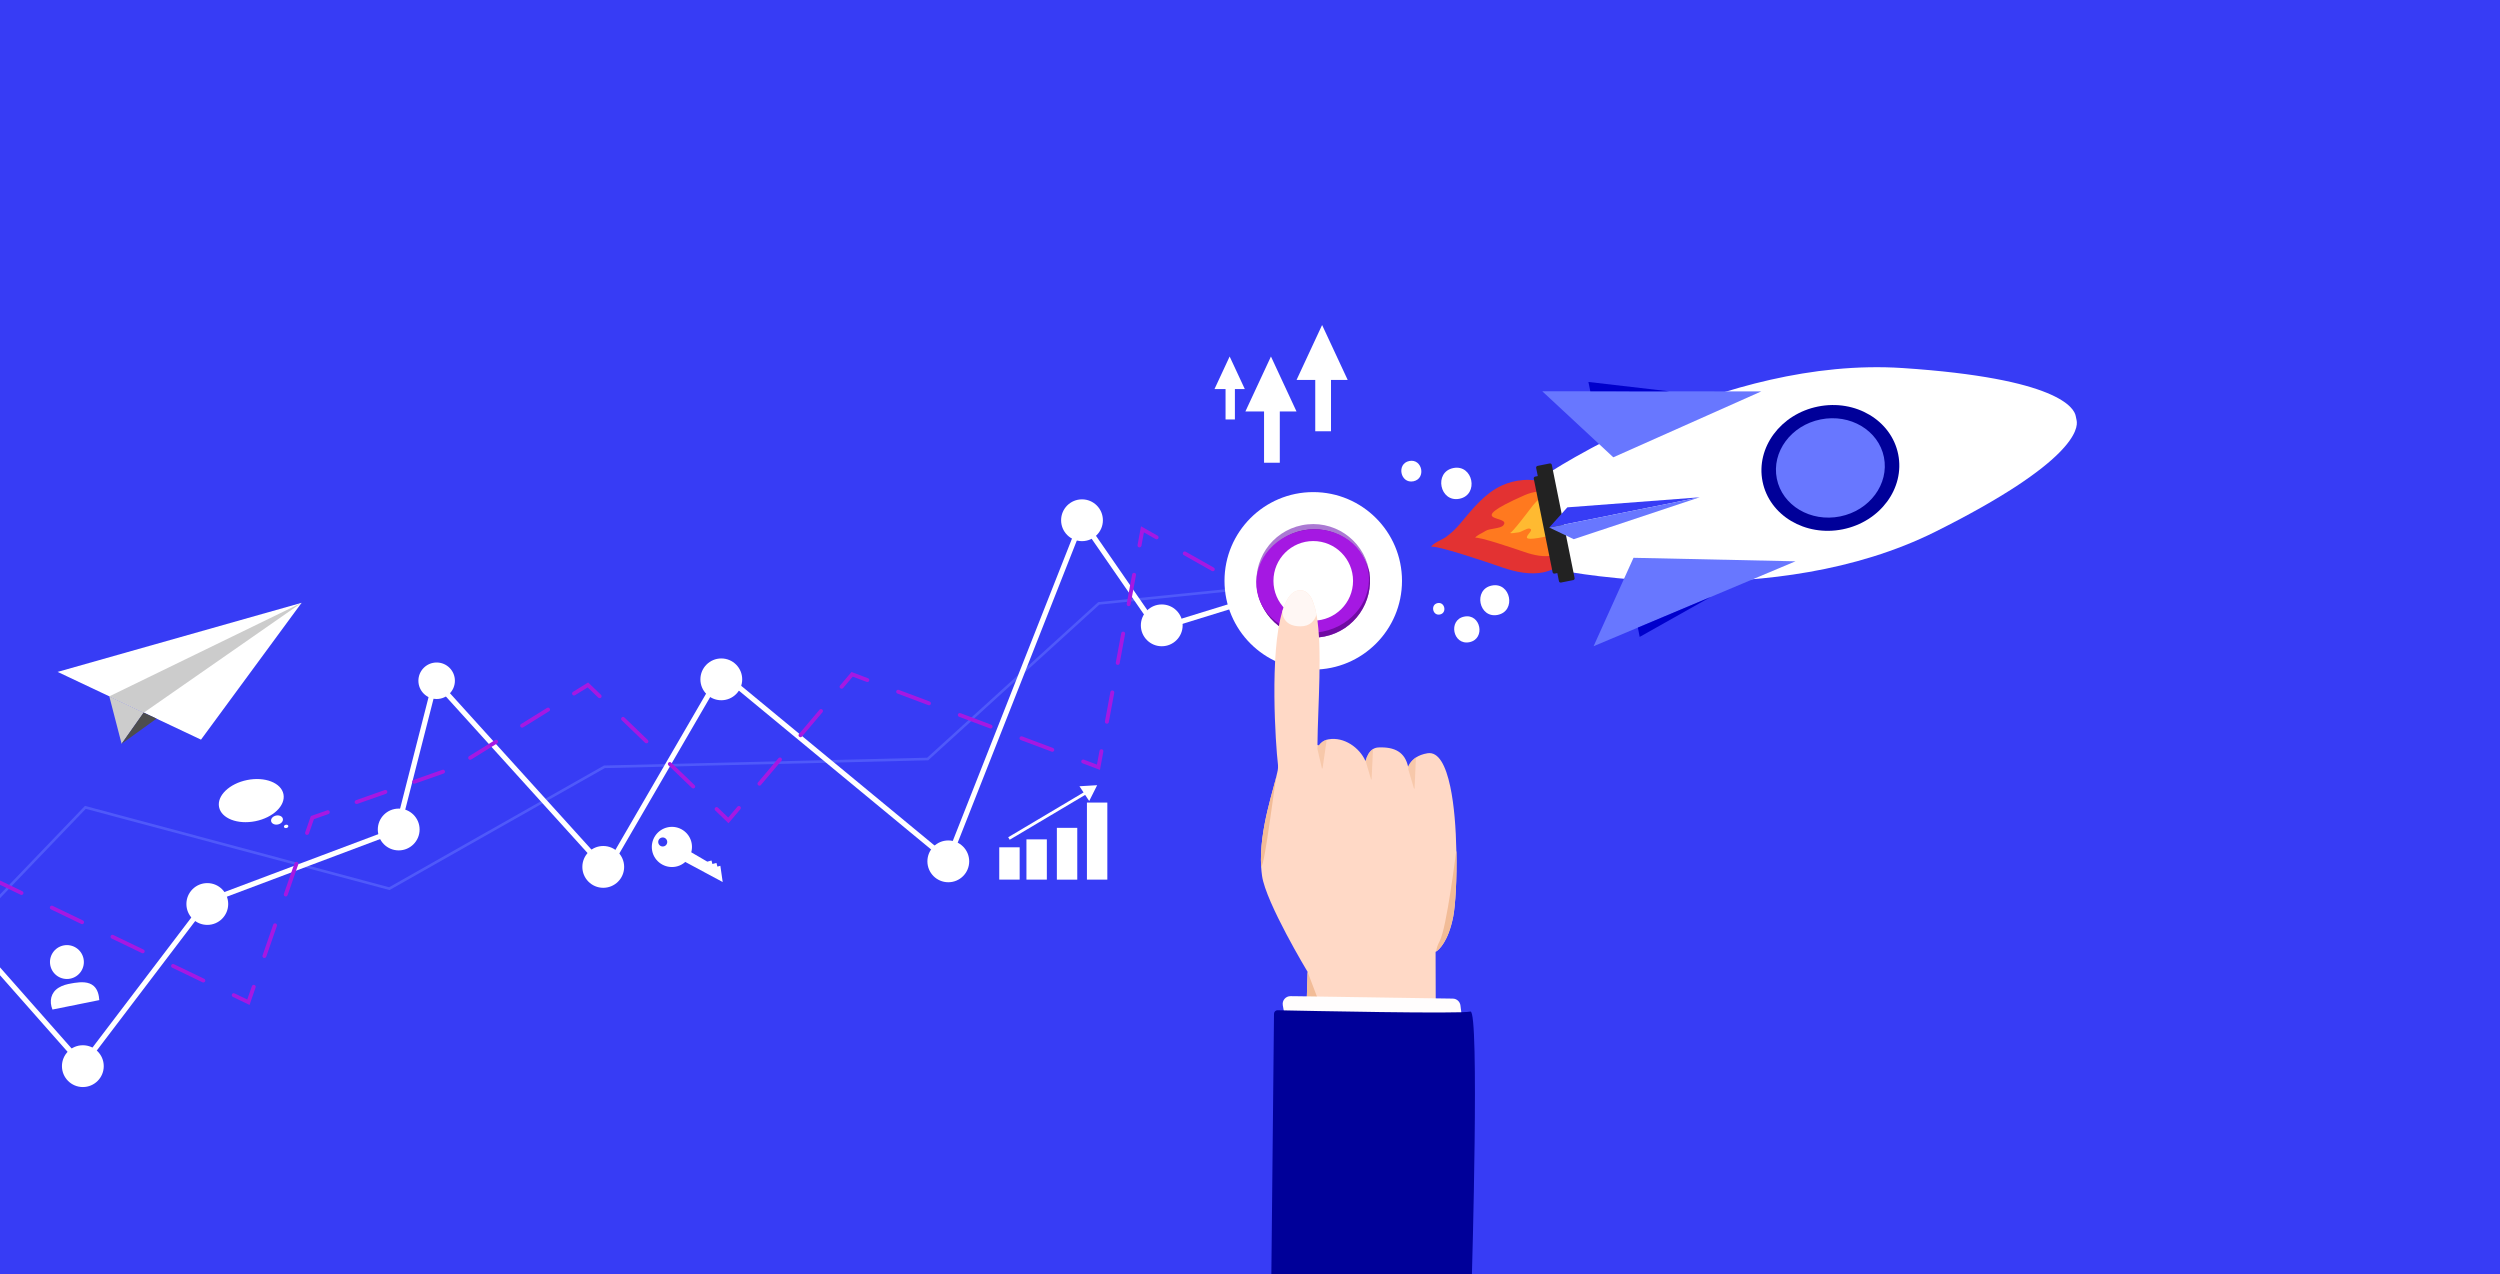 <?xml version="1.0" encoding="utf-8"?>
<!-- Generator: Adobe Illustrator 25.2.1, SVG Export Plug-In . SVG Version: 6.00 Build 0)  -->
<svg version="1.1" id="Layer_1" xmlns="http://www.w3.org/2000/svg" xmlns:xlink="http://www.w3.org/1999/xlink" x="0px" y="0px"
	 viewBox="0 0 5000 2548" style="enable-background:new 0 0 5000 2548;" xml:space="preserve">
<style type="text/css">
	.st0{clip-path:url(#SVGID_2_);}
	.st1{fill:#373CF5;}
	.st2{opacity:0.5;fill:#6877FF;}
	.st3{fill:#FFFFFF;}
	.st4{fill:#A518E2;}
	.st5{fill:#AB79D3;}
	.st6{fill:#700BA2;}
	.st7{fill:#FFD9C6;}
	.st8{fill:#F2BC97;}
	.st9{opacity:0.58;fill:#F2BC97;}
	.st10{opacity:0.8;fill:#FFFFFF;}
	.st11{fill:#FFFDFD;}
	.st12{fill:#000099;}
	.st13{fill:#CCCCCC;}
	.st14{fill:#4D4D4D;}
	.st15{fill:#E33232;}
	.st16{fill:#FF791F;}
	.st17{fill:#FFBA31;}
	.st18{fill:#6877FF;}
	.st19{fill:#222222;}
	.st20{fill:#0000CC;}
</style>
<g>
	<defs>
		<rect id="SVGID_1_" x="0" width="5000" height="2548"/>
	</defs>
	<clipPath id="SVGID_2_">
		<use xlink:href="#SVGID_1_"  style="overflow:visible;"/>
	</clipPath>
	<g class="st0">
		<g>
			<rect x="0" class="st1" width="5000" height="2548"/>
		</g>
	</g>
	<g class="st0">
		<g>
			<polygon class="st2" points="-217.9,2023.4 -219.1,2023.3 -787,1967.1 -786.4,1962 -219.9,2018 169.9,1611.8 778.2,1774.5 
				1208.1,1531 1208.8,1531 1854.4,1515.4 2196.4,1204.3 2197.3,1204.2 2625.2,1160.7 2625.7,1165.9 2198.6,1209.3 1856.4,1520.6 
				1855.5,1520.6 1209.6,1536.2 779,1780.1 171.5,1617.7 			"/>
			<g>
				<polygon class="st3" points="165.5,2138 -304,1606.1 -760.4,2080 -768,2072.7 -303.7,1590.7 164.9,2121.5 410.4,1798.5 
					411.8,1798 790.4,1655.6 868.1,1351.3 1212.3,1731.6 1441.1,1337.5 1893.9,1711.5 2162.8,1029.4 2316.4,1251.7 2510.8,1191.7 
					2513.9,1201.7 2312.2,1264 2165.3,1051.5 1898.3,1728.7 1892.8,1724.2 1444,1353.4 1214.1,1749.2 873.4,1372.7 799.2,1663.5 
					796.7,1664.4 416.9,1807.2 				"/>
				<g>
					<circle class="st3" cx="-304.9" cy="1600" r="41.8"/>
					<circle class="st3" cx="165.7" cy="2132.3" r="41.8"/>
					<circle class="st3" cx="414.6" cy="1808" r="41.8"/>
					<circle class="st3" cx="873.3" cy="1361.5" r="36.5"/>
					<circle class="st3" cx="1442.6" cy="1358.7" r="41.8"/>
					<circle class="st3" cx="1896.6" cy="1722.7" r="41.8"/>
					<circle class="st3" cx="2323.5" cy="1250.7" r="41.8"/>
					<circle class="st3" cx="2164" cy="1040.5" r="41.8"/>
					<circle class="st3" cx="1206.5" cy="1733.8" r="41.8"/>
					<circle class="st3" cx="797.4" cy="1659" r="41.8"/>
				</g>
			</g>
			<g>
				<path class="st4" d="M-788.1,1827.7c-0.6,0.1-1.3,0.1-1.9-0.1l-31.2-9.7c-2.1-0.6-3.2-2.8-2.6-4.9c0.6-2.1,2.8-3.2,4.9-2.6
					l31.2,9.7c2.1,0.6,3.2,2.8,2.6,4.9C-785.6,1826.4-786.7,1827.4-788.1,1827.7z"/>
				<path class="st4" d="M-505.8,1915.7c-0.6,0.1-1.3,0.1-1.9-0.1l-70.6-22c-2.1-0.6-3.2-2.8-2.6-4.9c0.6-2.1,2.8-3.2,4.9-2.6
					l70.6,22c2.1,0.6,3.2,2.8,2.6,4.9C-503.2,1914.5-504.4,1915.5-505.8,1915.7z M-646.9,1871.7c-0.6,0.1-1.3,0.1-1.9-0.1l-70.6-22
					c-2.1-0.6-3.2-2.8-2.6-4.9c0.6-2.1,2.8-3.2,4.9-2.6l70.6,22c2.1,0.6,3.2,2.8,2.6,4.9C-644.4,1870.5-645.6,1871.4-646.9,1871.7z"
					/>
				<path class="st4" d="M-404,1948l-33.1-10.3c-2.1-0.6-3.2-2.8-2.6-4.9c0.6-2.1,2.8-3.2,4.9-2.6l29.2,9.1l24.2-18.7
					c1.7-1.3,4.2-1,5.5,0.7c1.3,1.7,1,4.2-0.7,5.5L-404,1948z"/>
				<path class="st4" d="M-329.1,1889.4c-1.4,0.3-2.9-0.2-3.9-1.4c-1.3-1.7-1-4.2,0.7-5.5l49.1-38.1c1.7-1.3,4.2-1,5.5,0.7
					c1.3,1.7,1,4.2-0.7,5.5l-49.1,38.1C-328,1889-328.6,1889.3-329.1,1889.4z M-230.9,1813.3c-1.4,0.3-2.9-0.2-3.9-1.4
					c-1.3-1.7-1-4.2,0.7-5.5l49.1-38.1c1.7-1.3,4.2-1,5.5,0.7c1.3,1.7,1,4.2-0.7,5.5l-49.1,38.1
					C-229.8,1812.9-230.3,1813.2-230.9,1813.3z"/>
				<path class="st4" d="M-77.5,1731.4c-0.8,0.2-1.7,0.1-2.5-0.3l-27.2-13.1l-23.9,18.5c-1.7,1.3-4.2,1-5.5-0.7
					c-1.3-1.7-1-4.2,0.7-5.5l27.7-21.5l31.6,15.2c1.9,0.9,2.8,3.3,1.8,5.2C-75.3,1730.4-76.3,1731.1-77.5,1731.4z"/>
				<path class="st4" d="M407.5,1964.9c-0.8,0.2-1.7,0.1-2.5-0.3l-60.6-29.2c-1.9-0.9-2.8-3.3-1.8-5.2c0.9-2,3.3-2.8,5.2-1.8
					l60.6,29.2c1.9,0.9,2.8,3.3,1.8,5.2C409.7,1963.9,408.7,1964.7,407.5,1964.9z M286.3,1906.5c-0.8,0.2-1.7,0.1-2.5-0.3
					l-60.6-29.2c-1.9-0.9-2.8-3.3-1.8-5.2c0.9-2,3.3-2.8,5.2-1.8l60.6,29.2c1.9,0.9,2.8,3.3,1.8,5.2
					C288.5,1905.6,287.4,1906.3,286.3,1906.5z M165,1848.2c-0.8,0.2-1.7,0.1-2.5-0.3l-60.6-29.2c-1.9-0.9-2.8-3.3-1.8-5.2
					c0.9-1.9,3.3-2.8,5.2-1.8l60.6,29.2c1.9,0.9,2.8,3.3,1.8,5.2C167.2,1847.2,166.2,1847.9,165,1848.2z M43.8,1789.8
					c-0.8,0.2-1.7,0.1-2.5-0.3l-60.6-29.2c-1.9-0.9-2.8-3.3-1.8-5.2c0.9-1.9,3.3-2.8,5.2-1.8l60.6,29.2c1.9,0.9,2.8,3.3,1.8,5.2
					C46,1788.8,44.9,1789.5,43.8,1789.8z"/>
				<path class="st4" d="M499.1,2009.9l-33.4-16.1c-1.9-0.9-2.8-3.3-1.8-5.2c0.9-2,3.3-2.8,5.2-1.8l25.4,12.2l9.3-26.7
					c0.7-2,2.9-3.1,5-2.4c2,0.7,3.1,2.9,2.4,5L499.1,2009.9z"/>
				<path class="st4" d="M529.6,1915.9c-0.7,0.1-1.4,0.1-2.1-0.1c-2-0.7-3.1-2.9-2.4-5l21.3-61.5c0.7-2,2.9-3.1,5-2.4
					c2,0.7,3.1,2.9,2.4,5l-21.3,61.5C532,1914.7,530.9,1915.7,529.6,1915.9z M572.3,1792.9c-0.7,0.1-1.4,0.1-2.1-0.1
					c-2-0.7-3.1-2.9-2.4-5l21.3-61.5c0.7-2,2.9-3.1,5-2.4c2,0.7,3.1,2.9,2.4,5l-21.3,61.5C574.7,1791.7,573.6,1792.6,572.3,1792.9z"
					/>
				<path class="st4" d="M614.9,1669.8c-0.7,0.1-1.4,0.1-2.1-0.1c-2-0.7-3.1-2.9-2.4-5l11.3-32.6l32.6-11.4c2-0.7,4.3,0.4,5,2.4
					c0.7,2-0.4,4.3-2.4,5l-29,10.2l-10.1,29C617.4,1668.6,616.2,1669.6,614.9,1669.8z"/>
				<path class="st4" d="M714,1607.9c-1.9,0.4-3.8-0.7-4.5-2.5c-0.7-2,0.4-4.3,2.4-5l57.6-20.3c2.1-0.7,4.3,0.4,5,2.4
					c0.7,2-0.4,4.3-2.4,5l-57.6,20.3C714.4,1607.8,714.2,1607.9,714,1607.9z M829.3,1567.4c-1.9,0.4-3.8-0.7-4.5-2.5
					c-0.7-2,0.4-4.3,2.4-5l57.6-20.3c2-0.7,4.3,0.4,5,2.4c0.7,2-0.4,4.3-2.4,5l-57.6,20.3C829.7,1567.3,829.5,1567.4,829.3,1567.4z
					 M941.1,1519.5c-1.6,0.3-3.2-0.3-4.1-1.8c-1.1-1.8-0.6-4.3,1.3-5.4l51.9-32.2c1.8-1.1,4.3-0.6,5.4,1.3c1.1,1.8,0.6,4.3-1.3,5.4
					l-51.9,32.2C942,1519.3,941.6,1519.4,941.1,1519.5z M1045,1455.2c-1.6,0.3-3.2-0.3-4.1-1.8c-1.1-1.8-0.6-4.3,1.3-5.4l51.9-32.2
					c1.8-1.1,4.3-0.6,5.4,1.3c1.1,1.8,0.6,4.3-1.3,5.4l-51.9,32.2C1045.9,1454.9,1045.5,1455.1,1045,1455.2z"/>
				<path class="st4" d="M1200.1,1396.3c-1.2,0.2-2.5-0.1-3.5-1l-21.3-20.5l-25.2,15.6c-1.8,1.1-4.3,0.6-5.4-1.3
					c-1.1-1.8-0.6-4.3,1.3-5.4l30.3-18.8l25.7,24.8c1.6,1.5,1.6,4,0.1,5.5C1201.6,1395.8,1200.9,1396.2,1200.1,1396.3z"/>
				<path class="st4" d="M1387.3,1576.9c-1.2,0.2-2.5-0.1-3.5-1l-46.8-45.1c-1.6-1.5-1.6-4-0.1-5.5c1.5-1.6,4-1.6,5.5-0.1l46.8,45.1
					c1.6,1.5,1.6,4,0.1,5.5C1388.7,1576.3,1388,1576.7,1387.3,1576.9z M1293.7,1486.6c-1.2,0.2-2.5-0.1-3.5-1l-46.8-45.1
					c-1.6-1.5-1.6-4-0.1-5.5c1.5-1.6,4-1.6,5.5-0.1l46.8,45.1c1.6,1.5,1.6,4,0.1,5.5C1295.2,1486.1,1294.5,1486.4,1293.7,1486.6z"/>
				<path class="st4" d="M1457,1646.5l-26.5-25.6c-1.6-1.5-1.6-4-0.1-5.5c1.5-1.6,4-1.6,5.5-0.1l20.5,19.8l18.4-21.7
					c1.4-1.7,3.9-1.9,5.5-0.5c1.7,1.4,1.9,3.9,0.5,5.5L1457,1646.5z"/>
				<path class="st4" d="M1519.7,1571.3c-1.1,0.2-2.4,0-3.3-0.9c-1.7-1.4-1.9-3.9-0.5-5.5l41-48.5c1.4-1.6,3.9-1.9,5.5-0.5
					c1.7,1.4,1.9,3.9,0.5,5.5l-41,48.5C1521.3,1570.7,1520.5,1571.1,1519.7,1571.3z M1601.8,1474.4c-1.1,0.2-2.4,0-3.3-0.9
					c-1.7-1.4-1.9-3.9-0.5-5.5l41-48.5c1.4-1.6,3.9-1.9,5.5-0.5c1.7,1.4,1.9,3.9,0.5,5.5l-41,48.5
					C1603.4,1473.8,1602.6,1474.2,1601.8,1474.4z"/>
				<path class="st4" d="M1683.9,1377.4c-1.1,0.2-2.4,0-3.3-0.9c-1.6-1.4-1.9-3.9-0.5-5.5l22.9-27l33.1,12.5c2,0.8,3,3,2.3,5
					c-0.8,2-3,3-5,2.3l-27.9-10.5l-19.3,22.8C1685.5,1376.8,1684.7,1377.3,1683.9,1377.4z"/>
				<path class="st4" d="M2105.5,1503.5c-0.7,0.1-1.4,0.1-2.2-0.2l-61.7-23.2c-2-0.8-3-3-2.3-5c0.8-2,3-3,5-2.3l61.7,23.2
					c2,0.8,3,3,2.3,5C2107.9,1502.4,2106.7,1503.3,2105.5,1503.5z M1982.1,1457c-0.7,0.1-1.4,0.1-2.2-0.2l-61.7-23.2
					c-2-0.8-3-3-2.3-5c0.8-2,3-3,5-2.3l61.7,23.2c2,0.8,3,3,2.3,5C1984.5,1455.9,1983.4,1456.8,1982.1,1457z M1858.8,1410.5
					c-0.7,0.1-1.4,0.1-2.2-0.2l-61.7-23.2c-2-0.8-3-3-2.3-5c0.8-2,3-3,5-2.3l61.7,23.2c2,0.8,3,3,2.3,5
					C1861.2,1409.4,1860.1,1410.3,1858.8,1410.5z"/>
				<path class="st4" d="M2199.9,1539.8l-34.9-13.2c-2-0.8-3-3-2.3-5c0.8-2,3-3,5-2.3l26.2,9.9l5.1-27.5c0.4-2.1,2.4-3.5,4.6-3.1
					c2.1,0.4,3.5,2.4,3.1,4.6L2199.9,1539.8z"/>
				<path class="st4" d="M2214.5,1447.4c-0.5,0.1-1,0.1-1.5,0c-2.1-0.4-3.5-2.4-3.1-4.6l10.9-58.8c0.4-2.1,2.4-3.5,4.6-3.1
					c2.1,0.4,3.5,2.4,3.1,4.6l-10.9,58.8C2217.3,1445.9,2216,1447.1,2214.5,1447.4z M2236.2,1329.8c-0.5,0.1-1,0.1-1.5,0
					c-2.1-0.4-3.5-2.4-3.1-4.6l10.9-58.8c0.4-2.1,2.4-3.5,4.6-3.1c2.1,0.4,3.5,2.4,3.1,4.6l-10.9,58.8
					C2239,1328.3,2237.7,1329.5,2236.2,1329.8z M2258,1212.2c-0.5,0.1-1,0.1-1.5,0c-2.1-0.4-3.5-2.4-3.1-4.6l10.9-58.8
					c0.4-2.1,2.4-3.5,4.6-3.1c2.1,0.4,3.5,2.4,3.1,4.6l-10.9,58.8C2260.7,1210.7,2259.5,1211.9,2258,1212.2z"/>
				<path class="st4" d="M2279.7,1094.7c-0.5,0.1-1,0.1-1.5,0c-2.1-0.4-3.5-2.4-3.1-4.6l6.9-37.5l33.2,18.8c1.9,1.1,2.5,3.5,1.5,5.3
					c-1.1,1.9-3.5,2.5-5.3,1.5l-23.6-13.4l-4.9,26.7C2282.5,1093.2,2281.2,1094.4,2279.7,1094.7z"/>
				<path class="st4" d="M2426.5,1142.4c-0.9,0.2-1.8,0.1-2.7-0.4l-56.2-31.8c-1.9-1.1-2.5-3.5-1.5-5.3c1.1-1.9,3.5-2.5,5.3-1.5
					l56.2,31.8c1.9,1.1,2.5,3.5,1.5,5.3C2428.5,1141.5,2427.5,1142.1,2426.5,1142.4z"/>
				<path class="st4" d="M2511.1,1190.3c-0.9,0.2-1.8,0.1-2.7-0.4l-28.4-16.1c-1.9-1.1-2.5-3.5-1.5-5.3c1.1-1.9,3.5-2.5,5.3-1.5
					l28.4,16.1c1.9,1.1,2.5,3.5,1.5,5.3C2513.1,1189.4,2512.1,1190.1,2511.1,1190.3z"/>
			</g>
		</g>
		<g>
			<circle class="st3" cx="2626.5" cy="1161.7" r="177.5"/>
			<g>
				<path class="st5" d="M2737.8,1139.3c0.3,1.7,0.6,3.4,0.9,5.1c9.2,59.6-30.1,116.6-89.8,128.6c-59.8,12-118-25.3-132.6-83.8
					c-0.4-1.7-0.8-3.4-1.2-5.1c-12.4-61.5,27.4-121.4,88.9-133.7C2665.5,1038,2725.4,1077.9,2737.8,1139.3z"/>
				<path class="st6" d="M2738.7,1144.5c9.2,59.6-30.1,116.6-89.8,128.6c-59.8,12-118-25.3-132.6-83.8c-0.3-1.7-0.5-3.5-0.7-5.2
					c-6.3-57.7,32.5-111.7,90.5-123.4c58-11.7,114.6,23.2,131.2,78.8C2737.8,1141.1,2738.3,1142.8,2738.7,1144.5z"/>
				
					<ellipse transform="matrix(0.98 -0.197 0.197 0.98 -177.593 541.087)" class="st4" cx="2626.5" cy="1161.7" rx="113.1" ry="103.1"/>
			</g>
			<circle class="st3" cx="2626.5" cy="1161.7" r="79.6"/>
		</g>
		<g>
			<g>
				<g>
					<g>
						<path class="st7" d="M2906.4,1833.3c-9.9,49.9-28.3,65.8-33.7,69.5c0,0-0.1,0-0.1,0.1c-0.8,0.6-1.4,0.8-1.4,0.8v5l0.3,102.3
							l-5,0l-224.9,2l-28.5,0.2l2.1-69.5c0,0-83.4-138.2-91.1-192c-0.8-5.8-1.4-11.7-1.8-17.7c-4.5-75.7,27.1-160,33.1-192.9
							c0.6-3.5,0.9-7.1,0.6-10.7c0-0.8-0.1-1.6-0.2-2.4c-4.5-37.6-17.1-222,9-305.8c0.2-0.6,0.4-1.3,0.6-1.9
							c0.2-0.7,0.5-1.4,0.7-2.1c4.8-14.2,10.9-25.1,18.4-31.5c3.8-3.2,7.9-5.2,12.5-5.9c8.1-1.2,14.7,1.5,20.1,7.4
							c1.7,1.9,3.3,4.1,4.7,6.4c0.8,1.3,1.5,2.6,2.2,4.1c0.9,1.9,1.7,3.9,2.3,5.9c0.2,0.4,0.4,0.9,0.5,1.5c0,0.1,0,0.1,0.1,0.1
							c2.5,6.7,4.5,14.5,6.1,23.2c12.3,65.9,2.6,184.1,1.9,259.6c0,0.6,0.3,1.1,0.7,1.4c0.8,0.6,2,0.6,2.8-0.4
							c3.5-4.8,8.3-8.6,14.9-10.5c1.3-0.4,2.6-0.7,4-0.9c30.6-5.2,61.6,16.3,73.7,43.5c0-0.1,0-0.1,0.1-0.2
							c2.6-9.9,7.3-19,14.8-23.7c3-1.9,6.6-3,10.7-3.3c33.1-1.5,53.3,9.6,59.6,38.6c0.2-0.6,0.6-1.3,0.9-1.8c0,0,0-0.1,0-0.1
							c2.7-5.4,6.6-10.6,12.2-14.9c0.8-0.6,1.6-1.2,2.5-1.7l0.1,0c5.9-3.9,13.5-6.9,23.1-8.5c22.2-3.6,36.6,24.7,45.5,66.6
							c7.9,36.9,11.4,84.3,12.2,129.1C2914,1758.9,2910.7,1811.5,2906.4,1833.3z"/>
						<path class="st8" d="M2906.4,1833.3c-9.9,49.9-28.3,65.8-33.7,69.5c0,0-0.1,0-0.1,0.1c0.4-5.9,2.4-12.6,6.6-20.3
							c14.2-26,33-179.3,33-179.3s0.3-0.4,0.8-1.2C2914,1758.9,2910.7,1811.5,2906.4,1833.3z"/>
						<g>
							<path class="st9" d="M2653.4,1479.4l-8.2,57c-0.1,0.8-1.2,0.8-1.4,0.1l-9-38.7c0-0.1,0-0.1,0-0.2c-0.2-1,0.2-4.1,0.9-7.2
								c0.8,0.6,2,0.6,2.8-0.4C2641.9,1485.2,2646.8,1481.4,2653.4,1479.4z"/>
							<path class="st9" d="M2746,1498.1l-2.8,60.4c0,0.7-1,0.7-1.2-0.1l-10.8-36.6C2733.8,1511.9,2738.5,1502.8,2746,1498.1z"/>
							<path class="st9" d="M2832,1514.7l0,0.2l-0.1,0l-2.8,61.9c0,0.8-1,0.7-1.2,0l-11.1-37.4c0-0.1,0-0.1-0.1-0.1
								c-0.2-1-0.1-4.4,0.4-7.6c0,0,0-0.1,0-0.1c2.7-5.4,6.6-10.6,12.2-14.9L2832,1514.7z"/>
						</g>
						<path class="st10" d="M2633,1229.4c-3.9,11.9-12.7,23.3-32.3,23.3c-37.7,0-36-30.5-36-30.5c0.2-0.6,0.4-1.3,0.6-1.9
							c0.2-0.7,0.5-1.4,0.7-2.1c4.8-14.2,10.9-25.1,18.4-31.5c3.8-3.2,7.9-5.2,12.5-5.9c8.1-1.2,14.7,1.5,20.1,7.4
							c1.7,1.9,3.3,4.1,4.7,6.4c0.8,1.3,1.5,2.6,2.2,4.1c0.9,1.9,1.7,3.9,2.3,5.9c0.2,0.4,0.4,0.9,0.5,1.5c0,0.1,0,0.1,0.1,0.1
							C2629.4,1212.9,2631.4,1220.7,2633,1229.4z"/>
						<path class="st8" d="M2555.4,1541.1c-5.7,16.1-25,188.6-33.1,192.9C2517.7,1658.3,2549.3,1574.1,2555.4,1541.1"/>
						<polygon class="st8" points="2615.2,1943.8 2641.5,2013.1 2613.1,2013.3 						"/>
					</g>
					<path class="st11" d="M2920.9,2010.9l1.7,13.6l2.3,18.8c1.2,9.3-6.3,17.5-15.7,17.3l-321.2-7.4c-6.8-0.2-12.8-4.7-14.6-11.3
						l-5.7-20.4c-0.1-0.2-0.1-0.5-0.2-0.8c-0.1-0.2-0.1-0.5-0.2-0.8l-1.7-9.5c-1.6-9.5,5.8-18.2,15.6-18.1l18.3,0.2l44.4,0.7
						l227.9,3.5l13.2,0.2l20.8,0.3C2913.4,1997.4,2919.9,2003.2,2920.9,2010.9z"/>
					<path class="st12" d="M2548,2027.6c0-4,3.3-7.2,7.3-7.1c52.2,1.1,368.6,7.7,385.5,2.6c18.5-5.7,3,527.3,3,527.3h-401.1
						L2548,2027.6z"/>
				</g>
			</g>
		</g>
		<g>
			<g>
				<g>
					<g>
						<polygon class="st3" points="603.2,1205.6 115.2,1343.8 402,1479.3 						"/>
						<polygon class="st13" points="218.6,1392.7 603.2,1205.6 287.6,1425.3 						"/>
						<polygon class="st13" points="218.6,1392.7 243.2,1487.6 287.6,1425.3 						"/>
						<polygon class="st14" points="243.2,1487.6 313,1437.3 287.2,1425.1 						"/>
					</g>
				</g>
			</g>
			<g>
				<g>
					<g>
						<g>
							<path class="st15" d="M3003.7,971c-34.2,15.8-58,45.8-83.7,76.7c-8.3,9.9-17.7,18.7-28.1,26.3c-8,5.8-26.3,12-30,20.3
								c2.5-7.5,125.1,34.4,133.4,37.4c26.4,9.5,54.3,17.3,82.3,14.4c53.7-5.5,86.4-56.6,86.1-107.2c-0.3-52.5-71.7-82.5-116.9-78.9
								C3030.5,961.3,3016.4,965.2,3003.7,971z"/>
							<path class="st16" d="M3048.6,990.6c-128.6,57-24.1,38.8-42,60.1c-5.7,6.9-28.3,6-35.6,11.2c-5.6,4-18.2,8.4-20.8,14.1
								c1.7-5.2,86.8,23.9,92.5,25.9c18.3,6.6,37.7,12,57.1,10c37.2-3.8,60-39.3,59.7-74.4c-0.2-36.4-49.8-57.2-81.1-54.7
								C3067.1,983.9,3057.4,986.7,3048.6,990.6z"/>
							<path class="st17" d="M3103,1070.6c-88.8,20.3-26.8-9.8-44-13.5c-5.5-1.2-17.2,7.7-22.9,7.8c-4.4,0.1-12.7,2.7-16.1,0.9
								c2.8,1.9,37.4-43.9,39.7-47c7.3-10,15.6-19.8,26.6-26.1c21.1-12,46-3.3,58.6,13.8c13.1,17.7-5.7,46.2-23.2,56.7
								C3115.3,1066.9,3109.1,1069.2,3103,1070.6z"/>
						</g>
						<g>
							<g>
								<path class="st3" d="M3805.4,736.1c310.6,20.6,343.2,79.7,346.1,96.2c0.5,2.8,1.1,5.5,1.7,8.3c3.6,16.3-3.5,83.5-282,222.6
									c-324.7,162.3-743.3,78.7-743.3,78.7l-19.2-95.4l-19.2-95.4C3089.5,951,3443.1,712.1,3805.4,736.1z"/>
								<g>
									
										<ellipse transform="matrix(0.98 -0.197 0.197 0.98 -112.492 741.026)" class="st12" cx="3662.3" cy="935" rx="138.4" ry="125.3"/>
									
										<ellipse transform="matrix(0.98 -0.197 0.197 0.98 -112.492 741.028)" class="st18" cx="3662.3" cy="935" rx="109.3" ry="99"/>
								</g>
								<path class="st19" d="M3067.5,957.3l37.7,187.2c0.4,1.9,2.2,3.1,4.1,2.7l24.5-4.9c1.9-0.4,3.1-2.2,2.7-4.1L3098.9,951
									c-0.4-1.9-2.2-3.1-4.1-2.7l-24.5,4.9C3068.4,953.6,3067.1,955.4,3067.5,957.3z"/>
								<path class="st19" d="M3072.3,935.9l45.6,226.5c0.4,1.9,2.2,3.1,4.1,2.7l24.5-4.9c1.9-0.4,3.1-2.2,2.7-4.1l-45.6-226.5
									c-0.4-1.9-2.2-3.1-4.1-2.7l-24.5,4.9C3073.2,932.2,3071.9,934,3072.3,935.9z"/>
								<g>
									<polygon class="st1" points="3399.4,994.6 3098.5,1055.1 3134.7,1014.7 									"/>
									<polygon class="st18" points="3399.4,994.6 3098.5,1055.1 3147.5,1078.4 									"/>
								</g>
								<g>
									<polygon class="st18" points="3522.6,782.8 3084.5,782.5 3226.6,914.6 									"/>
									<polygon class="st20" points="3338.7,782.7 3176.8,763.9 3180.6,782.5 									"/>
								</g>
								<g>
									<polygon class="st18" points="3591,1122.6 3187.2,1292.4 3267,1115.6 									"/>
									<polygon class="st20" points="3421.4,1193.9 3279.4,1273.8 3275.7,1255.2 									"/>
								</g>
							</g>
						</g>
					</g>
				</g>
			</g>
			<g>
				<path class="st3" d="M2906.6,936.1c-39.5,8-27.2,69.4,12.4,61.4C2958.5,989.5,2946.2,928.1,2906.6,936.1z"/>
				<path class="st3" d="M2818.6,922c-26.1,5.3-18,45.8,8.2,40.6C2852.8,957.3,2844.7,916.8,2818.6,922z"/>
				<path class="st3" d="M2983.6,1171.1c-37.7,7.6-26,66.3,11.8,58.7C3033.2,1222.1,3021.4,1163.5,2983.6,1171.1z"/>
				<path class="st3" d="M2928.5,1233.2c-32.9,6.6-22.7,57.8,10.3,51.2C2971.8,1277.7,2961.5,1226.5,2928.5,1233.2z"/>
				<path class="st3" d="M2875.2,1206.2c-14.7,3-10.1,25.8,4.6,22.8C2894.5,1226.1,2889.9,1203.2,2875.2,1206.2z"/>
			</g>
		</g>
		<g>
			<g>
				<g>
					<g>
						
							<rect x="2173.9" y="1605.2" transform="matrix(-1 2.007366e-07 -2.007366e-07 -1 4388.562 3364.437)" class="st3" width="40.8" height="154.1"/>
						
							<rect x="2113.7" y="1655.6" transform="matrix(-1 2.007365e-07 -2.007365e-07 -1 4268.235 3414.897)" class="st3" width="40.8" height="103.6"/>
						
							<rect x="2052.9" y="1678.8" transform="matrix(-1 2.007365e-07 -2.007365e-07 -1 4146.59 3438.037)" class="st3" width="40.8" height="80.5"/>
						
							<rect x="1998.6" y="1694.7" transform="matrix(-1 2.007365e-07 -2.007365e-07 -1 4037.907 3453.907)" class="st3" width="40.8" height="64.6"/>
						<polygon class="st3" points="2016.4,1674.5 2167.1,1584.9 2158.9,1572.5 2194.3,1570.4 2178.4,1602.1 2170.3,1589.8 
							2019.4,1679.5 						"/>
					</g>
				</g>
				<g>
					
						<ellipse transform="matrix(0.98 -0.197 0.197 0.98 -377.134 64.377)" class="st3" cx="134.5" cy="1924.7" rx="33.9" ry="33.9"/>
					<path class="st3" d="M143,1966.8c-9,1.5-18,3.8-25.7,8.6c-15.8,9.8-19.1,27.1-12.4,43.7c31.2-6.3,62.4-12.6,93.7-18.9
						c-0.7-10.3-3.3-21.3-11.1-28.2c-10.1-9-25.4-8.2-38.7-6.2C146.7,1966.2,144.9,1966.5,143,1966.8z"/>
				</g>
				<g>
					<g>
						
							<ellipse transform="matrix(0.98 -0.197 0.197 0.98 -306.13 130.786)" class="st3" cx="503.2" cy="1601.6" rx="65.7" ry="42"/>
						
							<ellipse transform="matrix(0.98 -0.197 0.197 0.98 -312.768 141.7)" class="st3" cx="554.7" cy="1640.4" rx="12" ry="9.1"/>
						<path class="st3" d="M576.6,1651.9c0.4,1.8-1.3,3.7-3.7,4.2c-2.4,0.5-4.7-0.6-5-2.4c-0.4-1.8,1.3-3.7,3.7-4.2
							C574,1649,576.3,1650,576.6,1651.9z"/>
					</g>
				</g>
				<g>
					<g>
						<g>
							<g>
								<path class="st3" d="M1335.9,1654.5c-21.7,4.4-35.8,25.6-31.5,47.3s25.6,35.8,47.3,31.5s35.8-25.6,31.5-47.3
									S1357.7,1650.1,1335.9,1654.5z M1327.2,1692.8c-4.9,1-9.6-2.2-10.6-7.1c-1-4.9,2.2-9.6,7.1-10.6c4.9-1,9.6,2.2,10.6,7.1
									C1335.3,1687.1,1332.1,1691.9,1327.2,1692.8z"/>
							</g>
						</g>
						<polygon class="st3" points="1377,1701.4 1414.6,1723.3 1423,1721 1424.8,1728 1432.9,1725.9 1434.8,1733.2 1440.7,1731.6 
							1445.4,1764.1 1361.3,1718.9 						"/>
					</g>
				</g>
			</g>
			<g>
				<polygon class="st3" points="2593,822.9 2541.9,713 2490.8,822.9 2528.1,822.9 2528.1,925.5 2559.6,925.5 2559.6,822.9 				"/>
				<polygon class="st3" points="2695.4,759.9 2644.2,650 2593.1,759.9 2630.5,759.9 2630.5,862.5 2662,862.5 2662,759.9 				"/>
				<polygon class="st3" points="2489.6,778.1 2459.3,713 2429,778.1 2451.1,778.1 2451.1,838.9 2469.8,838.9 2469.8,778.1 				"/>
			</g>
		</g>
	</g>
</g>
</svg>
